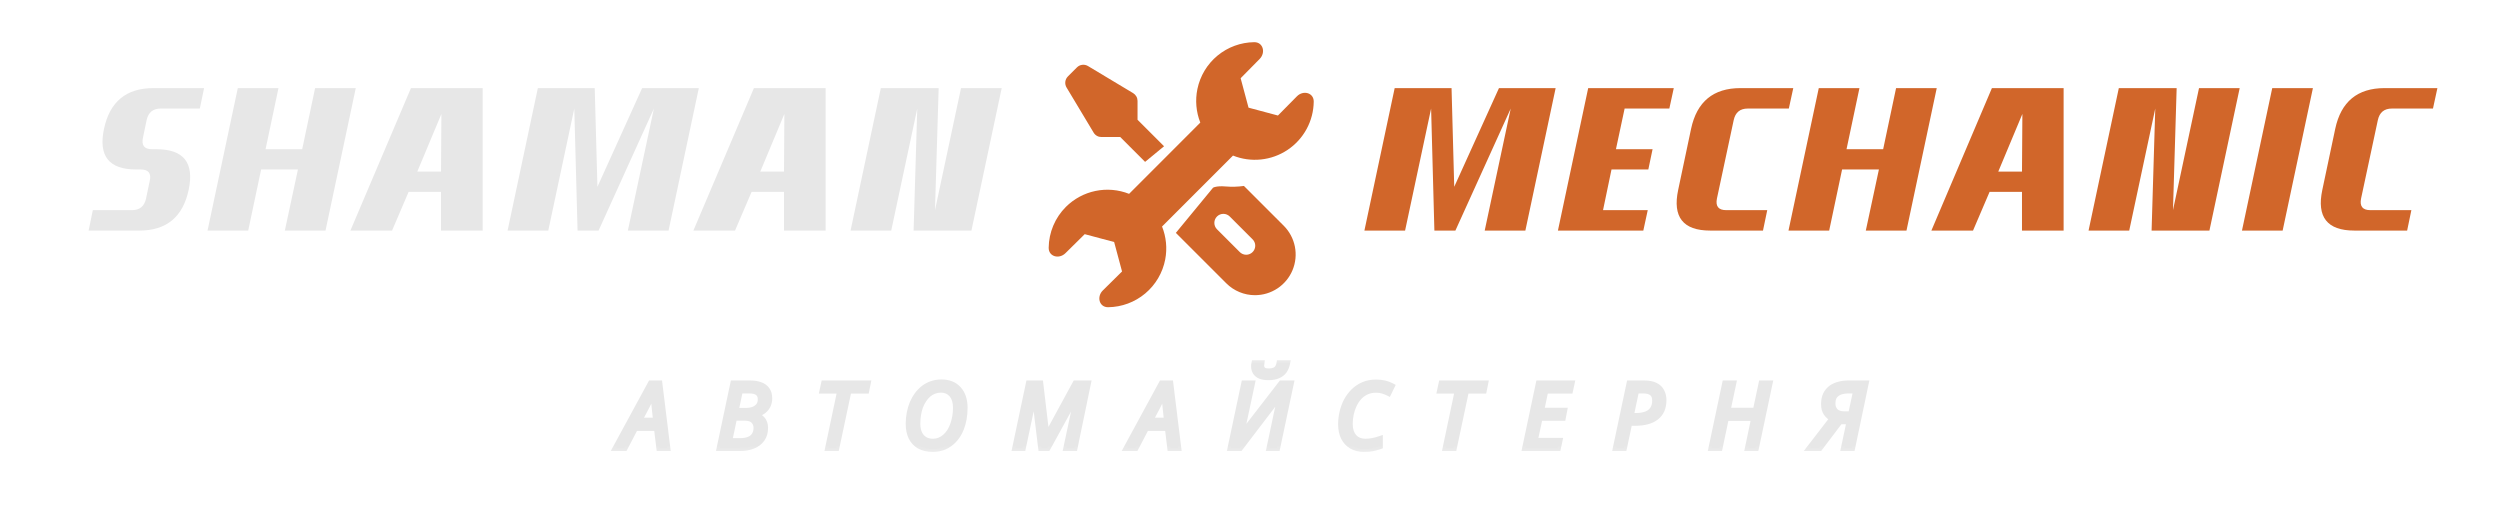 <svg width="244" height="50" viewBox="0 0 244 50" fill="none" xmlns="http://www.w3.org/2000/svg">
<g clip-path="url(#clip0_423_424)">
<g clip-path="url(#clip1_423_424)">
<path d="M60.103 43.723L63.525 37.426H64.353L65.129 43.723H64.353L64.115 41.766H61.99L60.967 43.723H60.103ZM62.37 41.061H64.036L63.895 39.737C63.87 39.49 63.846 39.243 63.825 38.996C63.808 38.758 63.797 38.52 63.789 38.282H63.763C63.548 38.79 63.31 39.287 63.048 39.772L62.37 41.06V41.061ZM70.241 43.723L71.572 37.426H73.204C73.592 37.426 73.924 37.48 74.2 37.585C74.483 37.685 74.697 37.841 74.845 38.053C74.997 38.265 75.074 38.537 75.074 38.873C75.074 39.161 75.016 39.414 74.897 39.631C74.779 39.843 74.616 40.019 74.404 40.16C74.175 40.302 73.92 40.398 73.654 40.442V40.487C73.942 40.563 74.183 40.707 74.378 40.919C74.571 41.131 74.668 41.412 74.668 41.766C74.668 42.195 74.562 42.556 74.35 42.85C74.145 43.138 73.86 43.356 73.496 43.502C73.136 43.65 72.722 43.723 72.251 43.723H70.241ZM72.278 43.054C72.613 43.054 72.896 43.004 73.124 42.904C73.361 42.804 73.536 42.657 73.654 42.462C73.778 42.268 73.84 42.036 73.84 41.766C73.84 41.483 73.749 41.245 73.566 41.052C73.384 40.857 73.075 40.761 72.639 40.761H71.653L71.168 43.054H72.278ZM72.826 40.108C73.089 40.108 73.328 40.067 73.54 39.984C73.757 39.902 73.93 39.779 74.059 39.614C74.189 39.443 74.254 39.229 74.254 38.97C74.254 38.694 74.166 38.482 73.99 38.335C73.813 38.182 73.519 38.106 73.107 38.106H72.217L71.793 40.108H72.826ZM80.829 43.724L82.011 38.123H80.282L80.432 37.427H84.683L84.543 38.123H82.814L81.624 43.723L80.829 43.724ZM91.029 43.812C90.529 43.812 90.102 43.714 89.75 43.521C89.406 43.324 89.13 43.029 88.956 42.674C88.78 42.304 88.692 41.869 88.692 41.369C88.692 41.004 88.724 40.654 88.789 40.319C88.853 39.978 88.947 39.658 89.071 39.358C89.2 39.058 89.356 38.785 89.538 38.537C89.721 38.291 89.929 38.077 90.165 37.894C90.657 37.523 91.258 37.325 91.875 37.33C92.593 37.33 93.148 37.549 93.543 37.991C93.942 38.432 94.142 39.037 94.142 39.808C94.142 40.172 94.112 40.526 94.054 40.866C93.998 41.192 93.909 41.511 93.789 41.819C93.675 42.106 93.527 42.378 93.348 42.63C93.176 42.867 92.972 43.078 92.74 43.256C92.505 43.435 92.243 43.575 91.963 43.671C91.662 43.768 91.346 43.815 91.029 43.812ZM91.055 43.114C91.291 43.114 91.508 43.074 91.708 42.992C91.908 42.91 92.091 42.795 92.255 42.647C92.429 42.496 92.58 42.321 92.705 42.128C92.834 41.921 92.943 41.695 93.031 41.448C93.119 41.195 93.186 40.93 93.234 40.654C93.281 40.369 93.305 40.08 93.305 39.79C93.305 39.231 93.172 38.8 92.907 38.494C92.643 38.182 92.281 38.026 91.822 38.026C91.587 38.026 91.367 38.067 91.161 38.149C90.954 38.227 90.764 38.341 90.597 38.485C90.424 38.637 90.272 38.812 90.147 39.005C90.011 39.205 89.897 39.429 89.803 39.675C89.712 39.933 89.644 40.199 89.6 40.469C89.553 40.751 89.53 41.045 89.53 41.351C89.53 41.721 89.591 42.039 89.715 42.304C89.838 42.562 90.011 42.762 90.235 42.904C90.465 43.044 90.737 43.114 91.055 43.114ZM99.087 43.723L100.419 37.426H101.53L102.138 42.568H102.174L104.97 37.427H106.178L104.873 43.724H104.079L104.873 39.984C104.932 39.725 104.984 39.484 105.032 39.261C105.084 39.037 105.132 38.834 105.173 38.652C105.22 38.47 105.261 38.317 105.296 38.194H105.279L102.245 43.723H101.618L100.948 38.203H100.912C100.901 38.321 100.881 38.479 100.852 38.679C100.822 38.873 100.786 39.081 100.745 39.305C100.71 39.523 100.672 39.734 100.631 39.94L99.828 43.723H99.087ZM109.969 43.723L113.391 37.426H114.22L114.996 43.723H114.22L113.982 41.766H111.856L110.833 43.723H109.969ZM112.235 41.061H113.903L113.761 39.737C113.735 39.49 113.712 39.243 113.691 38.996C113.673 38.726 113.661 38.487 113.655 38.282H113.629C113.415 38.79 113.176 39.287 112.915 39.772L112.235 41.06V41.061ZM123.793 36.809C123.464 36.809 123.197 36.765 122.991 36.677C122.805 36.6 122.648 36.467 122.541 36.297C122.445 36.128 122.396 35.936 122.4 35.742C122.4 35.689 122.403 35.636 122.409 35.583L122.436 35.451H123.114L123.097 35.583C123.091 35.621 123.088 35.659 123.088 35.697C123.088 35.862 123.144 35.997 123.255 36.104C123.373 36.204 123.567 36.254 123.838 36.254C124.114 36.254 124.34 36.201 124.517 36.095C124.699 35.983 124.819 35.768 124.878 35.451H125.619C125.573 35.71 125.474 35.956 125.328 36.174C125.178 36.381 124.974 36.543 124.737 36.642C124.49 36.753 124.176 36.809 123.793 36.809ZM120.107 43.724L121.439 37.427H122.188L121.448 40.893C121.412 41.069 121.368 41.269 121.315 41.492L121.165 42.128C121.124 42.328 121.089 42.48 121.06 42.586H121.077L125.064 37.427H125.981L124.649 43.724H123.908L124.649 40.222C124.696 40.022 124.743 39.813 124.79 39.596L124.923 38.97C124.969 38.77 125.011 38.605 125.045 38.475H125.028L121.024 43.723L120.107 43.724ZM133.135 43.812C132.67 43.812 132.271 43.714 131.935 43.521C131.601 43.327 131.33 43.039 131.159 42.692C130.983 42.328 130.894 41.898 130.894 41.404C130.894 41.028 130.939 40.645 131.027 40.257C131.113 39.875 131.246 39.505 131.424 39.155C131.606 38.808 131.832 38.499 132.103 38.228C132.379 37.952 132.705 37.731 133.064 37.577C133.455 37.413 133.875 37.332 134.299 37.339C134.599 37.339 134.875 37.368 135.128 37.427C135.38 37.485 135.616 37.573 135.833 37.69L135.516 38.344C135.344 38.256 135.164 38.185 134.978 38.132C134.758 38.063 134.529 38.031 134.299 38.035C133.946 38.035 133.631 38.099 133.355 38.229C133.081 38.356 132.836 38.536 132.632 38.758C132.428 38.988 132.258 39.246 132.129 39.525C131.991 39.814 131.891 40.12 131.829 40.434C131.765 40.752 131.732 41.069 131.732 41.386C131.732 41.922 131.867 42.345 132.138 42.657C132.414 42.962 132.793 43.115 133.276 43.115C133.517 43.115 133.752 43.092 133.981 43.044C134.216 42.997 134.445 42.935 134.669 42.859V43.547C134.44 43.629 134.207 43.694 133.973 43.742C133.743 43.788 133.464 43.812 133.135 43.812ZM141.098 43.723L142.279 38.123H140.551L140.701 37.427H144.952L144.811 38.123H143.082L141.891 43.723H141.098ZM148.859 43.723L150.191 37.426H153.383L153.233 38.123H150.825L150.411 40.09H152.66L152.527 40.778H150.27L149.785 43.026H152.201L152.051 43.723H148.859ZM157.711 43.723L159.043 37.426H160.462C160.915 37.426 161.279 37.497 161.556 37.638C161.833 37.774 162.032 37.965 162.155 38.211C162.285 38.453 162.35 38.738 162.35 39.067C162.35 39.42 162.291 39.734 162.173 40.01C162.056 40.279 161.875 40.516 161.644 40.698C161.386 40.898 161.088 41.042 160.771 41.122C160.382 41.221 159.982 41.269 159.581 41.263H159.016L158.496 43.723H157.711ZM159.703 40.601C160.08 40.601 160.407 40.548 160.683 40.443C160.942 40.35 161.164 40.177 161.317 39.949C161.471 39.725 161.547 39.44 161.547 39.093C161.547 38.746 161.447 38.496 161.247 38.344C161.053 38.185 160.757 38.106 160.357 38.106H159.686L159.157 40.601H159.703ZM167.045 43.723L168.376 37.426H169.161L168.597 40.09H171.366L171.931 37.427H172.707L171.375 43.724H170.599L171.217 40.786H168.447L167.83 43.723H167.045ZM178.86 40.848C178.627 40.721 178.425 40.543 178.27 40.328C178.111 40.11 178.032 39.814 178.032 39.438C178.032 39.072 178.093 38.764 178.216 38.511C178.346 38.253 178.52 38.044 178.737 37.885C178.96 37.727 179.213 37.612 179.495 37.541C179.792 37.464 180.097 37.425 180.403 37.427H182.088L180.765 43.724H179.972L180.527 41.112H179.575L177.599 43.723H176.647L178.86 40.848ZM180.042 40.443H180.669L181.171 38.106H180.403C180.186 38.106 179.981 38.129 179.786 38.176C179.609 38.212 179.441 38.284 179.293 38.387C179.148 38.484 179.033 38.618 178.958 38.775C178.875 38.964 178.836 39.169 178.843 39.375C178.843 39.693 178.939 39.952 179.134 40.152C179.327 40.346 179.631 40.443 180.042 40.443Z" fill="#E7E7E7"/>
<mask id="mask0_423_424" style="mask-type:luminance" maskUnits="userSpaceOnUse" x="58" y="34" width="126" height="11">
<path d="M58.788 34.636H183.284V44.632H58.788V34.636Z" fill="white"/>
<path d="M60.103 43.724L63.525 37.426H64.353L65.129 43.724H64.353L64.115 41.766H61.99L60.967 43.724H60.103ZM62.37 41.061H64.036L63.895 39.737C63.87 39.49 63.846 39.243 63.825 38.996C63.808 38.758 63.797 38.52 63.789 38.282H63.763C63.548 38.79 63.31 39.287 63.048 39.772L62.37 41.06V41.061ZM70.241 43.724L71.572 37.426H73.204C73.592 37.426 73.924 37.48 74.2 37.585C74.483 37.685 74.697 37.841 74.845 38.053C74.997 38.265 75.074 38.538 75.074 38.873C75.074 39.161 75.016 39.414 74.897 39.632C74.779 39.843 74.616 40.02 74.404 40.16C74.175 40.302 73.92 40.398 73.654 40.442V40.488C73.942 40.563 74.183 40.708 74.378 40.919C74.571 41.131 74.668 41.413 74.668 41.766C74.668 42.195 74.562 42.557 74.35 42.85C74.145 43.138 73.86 43.356 73.496 43.503C73.136 43.65 72.722 43.724 72.251 43.724H70.241ZM72.278 43.054C72.613 43.054 72.896 43.004 73.124 42.904C73.361 42.804 73.536 42.657 73.654 42.462C73.778 42.269 73.84 42.036 73.84 41.766C73.84 41.483 73.749 41.245 73.566 41.052C73.384 40.857 73.075 40.761 72.639 40.761H71.653L71.168 43.054H72.278ZM72.826 40.108C73.089 40.108 73.328 40.067 73.54 39.984C73.757 39.902 73.93 39.779 74.059 39.614C74.189 39.444 74.254 39.229 74.254 38.97C74.254 38.694 74.166 38.482 73.99 38.335C73.813 38.182 73.519 38.106 73.107 38.106H72.217L71.793 40.108H72.826ZM80.829 43.724L82.011 38.123H80.282L80.432 37.427H84.683L84.543 38.123H82.814L81.624 43.724L80.829 43.724ZM91.029 43.812C90.529 43.812 90.102 43.715 89.75 43.521C89.406 43.325 89.13 43.029 88.956 42.674C88.78 42.304 88.692 41.869 88.692 41.369C88.692 41.005 88.724 40.655 88.789 40.319C88.853 39.979 88.947 39.658 89.071 39.358C89.2 39.058 89.356 38.785 89.538 38.538C89.721 38.291 89.929 38.077 90.165 37.894C90.657 37.523 91.258 37.325 91.875 37.33C92.593 37.33 93.148 37.55 93.543 37.991C93.942 38.432 94.142 39.037 94.142 39.808C94.142 40.172 94.112 40.526 94.054 40.867C93.998 41.192 93.909 41.511 93.789 41.819C93.675 42.106 93.527 42.379 93.348 42.63C93.176 42.867 92.972 43.078 92.74 43.257C92.505 43.436 92.243 43.576 91.963 43.671C91.662 43.768 91.346 43.816 91.029 43.812ZM91.055 43.115C91.291 43.115 91.508 43.074 91.708 42.992C91.908 42.91 92.091 42.795 92.255 42.648C92.429 42.496 92.58 42.321 92.705 42.128C92.834 41.922 92.943 41.695 93.031 41.448C93.119 41.196 93.186 40.93 93.234 40.655C93.281 40.369 93.305 40.08 93.305 39.791C93.305 39.232 93.172 38.8 92.907 38.494C92.643 38.182 92.281 38.027 91.822 38.027C91.587 38.027 91.367 38.068 91.161 38.149C90.954 38.227 90.764 38.341 90.597 38.486C90.424 38.637 90.272 38.812 90.147 39.005C90.011 39.205 89.897 39.429 89.803 39.675C89.712 39.933 89.644 40.199 89.6 40.469C89.553 40.751 89.53 41.045 89.53 41.351C89.53 41.722 89.591 42.04 89.715 42.304C89.838 42.562 90.011 42.762 90.235 42.904C90.465 43.045 90.737 43.115 91.055 43.115ZM99.087 43.724L100.419 37.426H101.53L102.138 42.569H102.174L104.97 37.427H106.178L104.873 43.724H104.079L104.873 39.984C104.932 39.725 104.984 39.484 105.032 39.261C105.084 39.037 105.132 38.835 105.173 38.652C105.22 38.47 105.261 38.318 105.296 38.194H105.279L102.245 43.724H101.618L100.948 38.203H100.912C100.901 38.321 100.881 38.479 100.852 38.679C100.822 38.873 100.786 39.082 100.745 39.305C100.71 39.523 100.672 39.734 100.631 39.941L99.828 43.724H99.087ZM109.969 43.724L113.391 37.426H114.22L114.996 43.724H114.22L113.982 41.766H111.856L110.833 43.724H109.969ZM112.235 41.061H113.903L113.761 39.737C113.735 39.49 113.712 39.243 113.691 38.996C113.673 38.727 113.661 38.487 113.655 38.282H113.629C113.415 38.79 113.176 39.287 112.915 39.772L112.235 41.06V41.061ZM123.793 36.809C123.464 36.809 123.197 36.765 122.991 36.677C122.805 36.6 122.648 36.467 122.541 36.297C122.445 36.129 122.396 35.937 122.4 35.742C122.4 35.69 122.403 35.636 122.409 35.583L122.436 35.451H123.114L123.097 35.583C123.091 35.621 123.088 35.659 123.088 35.698C123.088 35.862 123.144 35.998 123.255 36.104C123.373 36.204 123.567 36.254 123.838 36.254C124.114 36.254 124.34 36.201 124.517 36.095C124.699 35.983 124.819 35.769 124.878 35.451H125.619C125.573 35.71 125.474 35.956 125.328 36.174C125.178 36.381 124.974 36.543 124.737 36.642C124.49 36.754 124.176 36.809 123.793 36.809ZM120.107 43.724L121.439 37.427H122.188L121.448 40.893C121.412 41.069 121.368 41.269 121.315 41.493L121.165 42.128C121.124 42.328 121.089 42.48 121.06 42.586H121.077L125.064 37.427H125.981L124.649 43.724H123.908L124.649 40.222C124.696 40.022 124.743 39.813 124.79 39.596L124.923 38.97C124.969 38.77 125.011 38.606 125.045 38.476H125.028L121.024 43.724L120.107 43.724ZM133.135 43.812C132.67 43.812 132.271 43.715 131.935 43.521C131.601 43.327 131.33 43.039 131.159 42.692C130.983 42.328 130.894 41.898 130.894 41.404C130.894 41.028 130.939 40.646 131.027 40.258C131.113 39.875 131.246 39.505 131.424 39.155C131.606 38.808 131.832 38.499 132.103 38.228C132.379 37.953 132.705 37.731 133.064 37.577C133.455 37.413 133.875 37.332 134.299 37.339C134.599 37.339 134.875 37.368 135.128 37.427C135.38 37.485 135.616 37.573 135.833 37.691L135.516 38.344C135.344 38.256 135.164 38.185 134.978 38.132C134.758 38.064 134.529 38.031 134.299 38.035C133.946 38.035 133.631 38.099 133.355 38.229C133.081 38.357 132.836 38.536 132.632 38.758C132.428 38.988 132.258 39.246 132.129 39.525C131.991 39.814 131.891 40.12 131.829 40.434C131.765 40.752 131.732 41.069 131.732 41.386C131.732 41.922 131.867 42.345 132.138 42.657C132.414 42.962 132.793 43.116 133.276 43.116C133.517 43.116 133.752 43.092 133.981 43.045C134.216 42.998 134.445 42.936 134.669 42.859V43.547C134.44 43.629 134.207 43.694 133.973 43.742C133.743 43.788 133.464 43.812 133.135 43.812ZM141.098 43.724L142.279 38.123H140.551L140.701 37.427H144.952L144.811 38.123H143.082L141.891 43.724H141.098ZM148.859 43.724L150.191 37.426H153.383L153.233 38.123H150.825L150.411 40.09H152.66L152.527 40.778H150.27L149.785 43.027H152.201L152.051 43.724H148.859ZM157.711 43.724L159.043 37.426H160.462C160.915 37.426 161.279 37.497 161.556 37.638C161.833 37.774 162.032 37.965 162.155 38.211C162.285 38.453 162.35 38.738 162.35 39.067C162.35 39.42 162.291 39.734 162.173 40.011C162.056 40.28 161.875 40.516 161.644 40.698C161.386 40.898 161.088 41.042 160.771 41.122C160.382 41.222 159.982 41.269 159.581 41.263H159.016L158.496 43.724H157.711ZM159.703 40.601C160.08 40.601 160.407 40.548 160.683 40.443C160.942 40.351 161.164 40.177 161.317 39.949C161.471 39.725 161.547 39.44 161.547 39.094C161.547 38.746 161.447 38.497 161.247 38.344C161.053 38.185 160.757 38.106 160.357 38.106H159.686L159.157 40.601H159.703ZM167.045 43.724L168.376 37.426H169.161L168.597 40.09H171.366L171.931 37.427H172.707L171.375 43.724H170.599L171.217 40.787H168.447L167.83 43.724H167.045ZM178.86 40.848C178.627 40.721 178.425 40.544 178.27 40.329C178.111 40.111 178.032 39.814 178.032 39.438C178.032 39.073 178.093 38.765 178.216 38.511C178.346 38.253 178.52 38.044 178.737 37.885C178.96 37.727 179.213 37.612 179.495 37.541C179.792 37.464 180.097 37.426 180.403 37.427H182.088L180.765 43.724H179.972L180.527 41.113H179.575L177.599 43.724H176.647L178.86 40.848ZM180.042 40.443H180.669L181.171 38.106H180.403C180.186 38.106 179.981 38.129 179.786 38.177C179.609 38.213 179.441 38.285 179.293 38.388C179.148 38.485 179.033 38.619 178.958 38.776C178.875 38.964 178.836 39.169 178.843 39.375C178.843 39.693 178.939 39.952 179.134 40.152C179.327 40.346 179.631 40.443 180.042 40.443Z" fill="black"/>
</mask>
<g mask="url(#mask0_423_424)">
<path d="M60.103 43.724L59.844 43.584L59.608 44.018H60.102L60.103 43.724ZM63.525 37.426V37.133H63.35L63.267 37.287L63.525 37.426ZM64.353 37.426L64.645 37.391L64.613 37.133H64.353V37.426ZM65.129 43.724V44.018H65.462L65.422 43.688L65.129 43.724ZM64.353 43.724L64.063 43.76L64.094 44.018H64.353V43.724ZM64.115 41.766L64.407 41.73L64.376 41.472H64.115V41.766ZM61.99 41.766V41.472H61.812L61.73 41.63L61.99 41.766ZM60.967 43.724V44.018H61.146L61.227 43.86L60.967 43.724ZM62.37 41.061L62.109 40.923L61.882 41.355H62.37V41.06V41.061ZM64.036 41.061V41.355H64.363L64.329 41.029L64.036 41.06V41.061ZM63.825 38.996L63.531 39.015V39.022L63.825 38.996ZM63.789 38.282L64.084 38.273L64.074 37.989H63.789V38.282ZM63.763 38.282V37.988H63.567L63.492 38.169L63.763 38.282ZM63.437 39.005L63.7 39.135L63.702 39.132L63.437 39.005ZM63.048 39.772L63.308 39.91L63.048 39.773V39.772ZM60.361 43.864L63.783 37.567L63.267 37.286L59.844 43.584L60.361 43.864ZM63.525 37.721H64.353V37.133H63.525V37.721ZM64.062 37.462L64.838 43.76L65.421 43.687L64.645 37.391L64.062 37.463V37.462ZM65.129 43.43H64.353V44.018H65.129V43.43ZM64.646 43.688L64.407 41.73L63.824 41.802L64.062 43.759L64.646 43.688ZM64.115 41.472H61.99V42.06H64.116L64.115 41.472ZM61.73 41.63L60.707 43.587L61.227 43.86L62.251 41.902L61.73 41.63ZM60.967 43.429H60.103L60.102 44.018H60.967V43.429ZM62.37 41.355H64.036V40.767H62.37V41.355ZM64.329 41.029L64.187 39.706L63.603 39.768L63.744 41.092L64.329 41.028V41.029ZM64.187 39.706C64.162 39.461 64.138 39.216 64.117 38.971L63.531 39.022C63.555 39.294 63.579 39.542 63.603 39.768L64.187 39.706ZM64.118 38.977C64.1 38.709 64.089 38.474 64.084 38.273L63.496 38.29C63.501 38.501 63.513 38.743 63.531 39.015L64.118 38.977ZM63.789 37.989L63.763 37.988V38.577H63.79V37.988L63.789 37.989ZM63.492 38.169C63.4 38.387 63.293 38.623 63.171 38.878L63.702 39.132C63.827 38.868 63.938 38.624 64.034 38.397L63.493 38.167L63.492 38.169ZM63.172 38.876C63.05 39.126 62.922 39.38 62.788 39.636L63.309 39.909C63.446 39.648 63.576 39.39 63.7 39.135L63.172 38.876ZM62.789 39.635L62.109 40.923L62.63 41.197L63.308 39.91L62.789 39.635ZM70.24 43.724L69.953 43.663L69.879 44.017H70.241V43.724L70.24 43.724ZM71.572 37.427V37.133H71.334L71.285 37.366L71.572 37.427ZM74.2 37.585L74.096 37.86L74.103 37.862L74.2 37.585ZM74.845 38.053L74.603 38.22L74.607 38.225L74.845 38.053ZM74.897 39.632L75.154 39.774L75.156 39.772L74.897 39.632ZM74.404 40.16L74.562 40.408L74.567 40.405L74.403 40.16H74.404ZM73.654 40.442L73.601 40.154L73.36 40.198V40.443L73.654 40.442ZM73.654 40.488H73.36V40.713L73.578 40.771L73.654 40.488ZM73.496 43.503L73.385 43.23L73.383 43.231L73.495 43.504L73.496 43.503ZM73.124 42.903L73.01 42.633L73.007 42.634L73.125 42.904L73.124 42.903ZM73.654 42.462L73.406 42.305L73.403 42.31L73.654 42.462ZM71.652 40.761V40.467H71.413L71.364 40.699L71.652 40.761ZM71.167 43.054L70.879 42.993L70.805 43.347H71.167V43.054ZM73.539 39.984L73.435 39.709L73.433 39.711L73.539 39.984ZM74.059 39.614L74.291 39.796L74.294 39.791L74.059 39.614ZM73.99 38.335L73.797 38.557L73.8 38.561L73.99 38.335ZM72.217 38.106V37.811H71.978L71.929 38.045L72.217 38.106ZM71.793 40.108L71.505 40.047L71.431 40.401H71.793V40.108ZM70.528 43.784L71.86 37.487L71.285 37.366L69.953 43.663L70.528 43.784ZM71.573 37.721H73.204V37.133H71.572L71.571 37.721H71.573ZM73.204 37.721C73.567 37.721 73.861 37.77 74.095 37.859L74.306 37.311C73.988 37.189 73.618 37.133 73.204 37.133V37.721ZM74.103 37.862C74.337 37.945 74.497 38.068 74.603 38.22L75.086 37.885C74.892 37.614 74.616 37.411 74.299 37.308L74.103 37.862ZM74.607 38.225C74.714 38.373 74.779 38.582 74.779 38.873H75.368C75.368 38.494 75.281 38.155 75.083 37.88L74.607 38.225ZM74.779 38.873C74.779 39.121 74.73 39.324 74.639 39.492L75.156 39.772C75.301 39.494 75.374 39.185 75.368 38.873H74.779ZM74.64 39.489C74.543 39.661 74.406 39.808 74.24 39.916L74.567 40.405C74.816 40.239 75.013 40.029 75.154 39.774L74.64 39.489ZM74.246 39.913C74.049 40.035 73.829 40.117 73.601 40.154L73.707 40.732C74.027 40.673 74.314 40.568 74.562 40.408L74.246 39.913ZM73.36 40.443V40.488L73.948 40.487V40.443H73.36ZM73.578 40.771C73.814 40.834 74.006 40.949 74.16 41.118L74.594 40.72C74.362 40.467 74.062 40.287 73.73 40.202L73.578 40.771ZM74.16 41.118C74.294 41.264 74.374 41.469 74.374 41.766H74.962C74.962 41.357 74.848 40.997 74.594 40.72L74.16 41.118ZM74.374 41.766C74.374 42.145 74.281 42.443 74.112 42.678L74.589 43.022C74.844 42.669 74.962 42.245 74.962 41.766H74.374ZM74.111 42.679C73.928 42.93 73.676 43.121 73.385 43.23L73.605 43.775C74 43.625 74.342 43.362 74.59 43.021L74.111 42.679ZM73.383 43.231C73.066 43.361 72.692 43.43 72.252 43.43V44.018C72.752 44.018 73.205 43.94 73.605 43.775L73.383 43.231ZM72.252 43.43H70.241V44.017L72.252 44.018V43.43ZM72.278 43.348C72.641 43.348 72.965 43.294 73.242 43.173L73.007 42.634C72.826 42.713 72.586 42.759 72.278 42.759V43.348ZM73.24 43.174C73.524 43.053 73.751 42.868 73.905 42.615L73.403 42.31C73.31 42.458 73.172 42.571 73.01 42.633L73.24 43.174ZM73.902 42.62C74.06 42.364 74.14 42.067 74.133 41.766H73.545C73.545 41.991 73.494 42.166 73.406 42.305L73.902 42.62ZM74.133 41.766C74.133 41.414 74.017 41.103 73.781 40.85L73.352 41.253C73.479 41.389 73.545 41.553 73.545 41.766H74.133ZM73.781 40.85C73.515 40.569 73.106 40.467 72.64 40.467V41.055C73.044 41.055 73.252 41.145 73.352 41.253L73.781 40.85ZM72.64 40.467H71.652V41.055H72.64V40.467ZM71.364 40.699L70.879 42.993L71.454 43.114L71.939 40.821L71.364 40.699ZM71.167 43.347L72.278 43.348V42.759H71.167V43.347ZM72.826 40.401C73.12 40.401 73.395 40.356 73.646 40.259L73.433 39.711C73.26 39.778 73.059 39.814 72.826 39.814V40.401ZM73.643 40.26C73.905 40.16 74.125 40.007 74.291 39.796L73.828 39.432C73.725 39.56 73.589 39.656 73.435 39.71L73.643 40.26ZM74.294 39.791C74.469 39.56 74.548 39.279 74.548 38.97H73.96C73.96 39.179 73.909 39.327 73.826 39.436L74.294 39.791ZM74.548 38.97C74.548 38.626 74.435 38.323 74.178 38.109L73.8 38.561C73.897 38.641 73.96 38.761 73.96 38.97H74.548ZM74.181 38.113C73.924 37.889 73.541 37.811 73.107 37.811V38.399C73.497 38.399 73.701 38.475 73.797 38.557L74.181 38.112V38.113ZM73.107 37.811H72.217V38.399H73.107V37.811ZM71.929 38.045L71.505 40.047L72.08 40.169L72.504 38.167L71.929 38.045ZM71.793 40.401H72.826V39.814L71.793 39.813V40.401ZM80.829 43.724L80.542 43.663L80.467 44.017H80.831L80.829 43.724ZM82.011 38.123L82.299 38.184L82.374 37.83H82.013V38.123H82.011ZM80.282 38.123L79.995 38.061L79.919 38.417H80.282V38.123ZM80.432 37.427V37.133H80.195L80.145 37.364L80.432 37.427ZM84.683 37.427L84.972 37.485L85.043 37.133H84.683V37.427ZM84.543 38.123V38.417H84.783L84.831 38.181L84.543 38.123ZM82.814 38.123V37.83H82.576L82.526 38.062L82.814 38.123ZM81.624 43.724V44.018H81.861L81.911 43.784L81.624 43.724ZM81.118 43.784L82.299 38.184L81.724 38.063L80.542 43.663L81.118 43.784ZM82.013 37.83H80.282V38.417H82.013V37.83ZM80.571 38.185L80.721 37.489L80.145 37.364L79.995 38.061L80.571 38.185ZM80.432 37.721H84.683V37.133H80.432V37.721ZM84.395 37.368L84.254 38.065L84.831 38.181L84.972 37.485L84.395 37.368ZM84.543 37.83H82.814V38.417H84.543V37.83ZM82.526 38.062L81.336 43.663L81.911 43.784L83.101 38.185L82.526 38.062ZM81.624 43.43H80.829V44.018H81.624V43.43ZM89.75 43.521L89.603 43.775L89.608 43.778L89.75 43.521ZM88.956 42.674L88.691 42.801L88.694 42.806L88.956 42.674ZM89.071 39.358L88.801 39.242L88.799 39.246L89.071 39.358ZM90.165 37.894L89.987 37.66L89.984 37.661L90.165 37.894ZM90.949 37.48L91.043 37.759L91.046 37.757L90.949 37.48ZM93.543 37.991L93.323 38.187L93.325 38.188L93.543 37.991ZM93.789 41.819L94.062 41.928L94.063 41.926L93.789 41.819ZM93.348 42.63L93.585 42.803L93.587 42.801L93.348 42.63ZM91.963 43.671L92.057 43.95L92.061 43.949L91.963 43.671ZM91.708 42.992L91.82 43.264L91.708 42.991V42.992ZM92.255 42.648L92.062 42.425L92.059 42.429L92.255 42.648ZM92.705 42.128L92.951 42.287L92.954 42.284L92.705 42.128ZM93.031 41.448L93.307 41.547L93.308 41.545L93.031 41.448ZM92.907 38.494L92.683 38.685L92.685 38.687L92.907 38.494ZM91.161 38.149L91.263 38.426L91.27 38.423L91.161 38.149ZM90.597 38.486L90.788 38.708L90.597 38.485V38.486ZM90.147 39.005L90.39 39.17L90.392 39.166L90.147 39.005ZM89.803 39.675L89.528 39.571L89.526 39.577L89.803 39.675ZM89.715 42.304L89.448 42.428L89.45 42.43L89.715 42.303V42.304ZM90.235 42.904L90.079 43.152L90.081 43.154L90.235 42.904ZM91.029 43.518C90.567 43.518 90.192 43.428 89.891 43.264L89.608 43.778C90.014 44.002 90.491 44.105 91.029 44.105V43.518ZM89.897 43.267C89.603 43.099 89.367 42.847 89.219 42.543L88.694 42.806C88.893 43.213 89.21 43.55 89.603 43.775L89.897 43.267ZM89.222 42.549C89.067 42.224 88.985 41.834 88.985 41.369H88.397C88.397 41.903 88.492 42.384 88.691 42.801L89.222 42.549ZM88.985 41.369C88.985 41.022 89.016 40.691 89.077 40.375L88.5 40.264C88.431 40.628 88.396 40.998 88.397 41.369H88.985ZM89.077 40.375C89.139 40.052 89.227 39.751 89.343 39.47L88.799 39.246C88.665 39.575 88.565 39.916 88.5 40.264L89.077 40.375ZM89.341 39.474C89.456 39.205 89.601 38.949 89.774 38.713L89.302 38.363C89.102 38.636 88.934 38.931 88.801 39.242L89.341 39.474ZM89.774 38.713C89.94 38.487 90.131 38.292 90.345 38.127L89.984 37.661C89.727 37.861 89.5 38.095 89.302 38.363L89.774 38.713ZM90.342 38.129C90.554 37.968 90.79 37.843 91.043 37.759L90.856 37.201C90.543 37.305 90.25 37.46 89.987 37.66L90.342 38.129ZM91.046 37.757C91.301 37.668 91.576 37.623 91.875 37.623V37.035C91.516 37.035 91.174 37.09 90.853 37.202L91.046 37.757ZM91.875 37.623C92.528 37.623 92.996 37.821 93.323 38.187L93.762 37.796C93.3 37.278 92.657 37.035 91.875 37.035V37.623ZM93.325 38.188C93.663 38.561 93.848 39.088 93.848 39.808H94.436C94.436 38.986 94.222 38.303 93.76 37.793L93.325 38.188ZM93.848 39.808C93.848 40.157 93.82 40.493 93.764 40.816L94.343 40.917C94.405 40.559 94.436 40.189 94.436 39.808H93.848ZM93.764 40.816C93.712 41.123 93.628 41.422 93.515 41.712L94.063 41.926C94.188 41.607 94.281 41.27 94.343 40.917L93.764 40.816ZM93.516 41.71C93.407 41.982 93.271 42.232 93.109 42.459L93.587 42.801C93.778 42.534 93.936 42.243 94.062 41.928L93.516 41.71ZM93.111 42.457C92.955 42.671 92.77 42.861 92.56 43.023L92.919 43.489C93.171 43.295 93.394 43.066 93.585 42.803L93.111 42.457ZM92.56 43.023C92.351 43.183 92.117 43.308 91.867 43.393L92.061 43.949C92.377 43.839 92.663 43.685 92.919 43.489L92.56 43.023ZM91.871 43.392C91.599 43.479 91.315 43.522 91.029 43.518V44.105C91.378 44.109 91.725 44.057 92.057 43.95L91.871 43.392ZM91.055 43.409C91.325 43.409 91.582 43.362 91.82 43.264L91.596 42.719C91.424 42.789 91.241 42.823 91.055 42.821V43.409ZM91.82 43.264C92.051 43.168 92.261 43.036 92.45 42.867L92.059 42.429C91.922 42.551 91.766 42.65 91.596 42.719L91.82 43.264ZM92.447 42.87C92.642 42.701 92.812 42.504 92.951 42.287L92.458 41.968C92.349 42.139 92.215 42.292 92.062 42.425L92.447 42.87ZM92.954 42.284C93.098 42.052 93.216 41.805 93.307 41.547L92.754 41.349C92.672 41.578 92.573 41.785 92.456 41.971L92.954 42.284ZM93.308 41.545C93.403 41.271 93.475 40.99 93.523 40.704L92.944 40.606C92.899 40.867 92.836 41.115 92.753 41.351L93.308 41.545ZM93.523 40.704C93.573 40.405 93.598 40.1 93.598 39.791H93.01C93.01 40.069 92.988 40.34 92.944 40.607L93.523 40.704ZM93.598 39.791C93.598 39.188 93.455 38.678 93.13 38.301L92.685 38.687C92.888 38.921 93.01 39.275 93.01 39.791H93.598ZM93.132 38.304C92.804 37.918 92.356 37.732 91.822 37.732V38.32C92.207 38.32 92.482 38.448 92.683 38.685L93.132 38.304ZM91.822 37.732C91.552 37.732 91.294 37.78 91.052 37.878L91.27 38.423C91.446 38.354 91.633 38.319 91.822 38.32V37.732ZM91.059 37.874C90.82 37.963 90.598 38.095 90.405 38.262L90.788 38.708C90.928 38.587 91.09 38.49 91.263 38.426L91.059 37.874ZM90.405 38.262C90.21 38.431 90.041 38.627 89.901 38.844L90.392 39.166C90.515 38.981 90.647 38.829 90.788 38.708L90.405 38.262ZM89.903 38.841C89.754 39.061 89.63 39.304 89.528 39.571L90.078 39.78C90.165 39.553 90.269 39.349 90.39 39.17L89.903 38.841ZM89.526 39.577C89.429 39.852 89.357 40.134 89.31 40.421L89.891 40.518C89.931 40.265 89.994 40.016 90.079 39.774L89.526 39.577ZM89.31 40.421C89.259 40.728 89.234 41.039 89.235 41.351H89.823C89.823 41.06 89.846 40.783 89.891 40.518L89.31 40.421ZM89.235 41.351C89.235 41.753 89.302 42.116 89.448 42.428L89.981 42.18C89.88 41.962 89.823 41.689 89.823 41.351H89.235ZM89.45 42.43C89.595 42.735 89.804 42.978 90.079 43.152L90.392 42.655C90.212 42.539 90.069 42.373 89.98 42.177L89.45 42.43ZM90.081 43.154C90.365 43.328 90.693 43.409 91.055 43.409V42.821C90.783 42.821 90.565 42.761 90.389 42.653L90.081 43.154ZM99.087 43.724L98.8 43.663L98.724 44.017H99.087V43.724ZM100.419 37.426V37.133H100.181L100.131 37.366L100.419 37.426ZM101.53 37.426L101.822 37.392L101.791 37.133H101.53V37.426ZM102.138 42.569L101.847 42.603L101.877 42.862H102.138V42.569ZM102.174 42.569V42.862H102.349L102.433 42.709L102.174 42.569ZM104.97 37.427V37.133H104.795L104.712 37.287L104.97 37.427ZM106.178 37.427L106.466 37.486L106.539 37.133H106.178V37.427ZM104.873 43.724V44.018H105.112L105.161 43.783L104.873 43.724ZM104.079 43.724L103.791 43.663L103.716 44.017H104.079V43.724ZM104.873 39.984L104.586 39.919L104.585 39.923L104.873 39.984ZM105.032 39.261L104.745 39.194L104.744 39.201L105.032 39.261ZM105.173 38.652L104.888 38.579L104.886 38.588L105.173 38.652ZM105.296 38.194L105.579 38.275L105.686 37.9H105.296V38.194ZM105.279 38.194V37.9H105.104L105.021 38.052L105.279 38.194ZM102.245 43.724V44.018H102.418L102.503 43.865L102.245 43.724ZM101.618 43.724L101.327 43.76L101.358 44.018H101.618V43.724ZM100.948 38.203L101.24 38.167L101.209 37.909H100.948V38.203ZM100.912 38.203V37.909H100.647L100.621 38.173L100.912 38.203ZM100.852 38.679L101.141 38.723L101.142 38.722L100.852 38.679ZM100.745 39.305L100.456 39.252L100.455 39.258L100.745 39.305ZM100.631 39.941L100.918 40.001L100.919 39.998L100.631 39.941ZM99.828 43.724V44.018H100.066L100.115 43.784L99.828 43.724ZM99.375 43.784L100.706 37.487L100.131 37.366L98.8 43.663L99.375 43.784ZM100.419 37.721H101.53V37.133H100.419V37.721ZM101.239 37.462L101.847 42.603L102.431 42.534L101.822 37.392L101.239 37.462ZM102.138 42.862H102.174V42.274H102.138V42.862ZM102.433 42.709L105.228 37.567L104.712 37.286L101.916 42.428L102.433 42.709ZM104.97 37.721H106.178V37.133H104.97V37.721ZM105.89 37.366L104.585 43.664L105.161 43.783L106.466 37.486L105.89 37.366ZM104.873 43.43H104.079V44.017L104.873 44.018V43.43ZM104.366 43.784L105.161 40.045L104.585 39.923L103.791 43.663L104.366 43.784ZM105.16 40.05C105.219 39.79 105.272 39.547 105.319 39.322L104.744 39.201C104.697 39.422 104.645 39.661 104.586 39.919L105.16 40.05ZM105.318 39.329L105.46 38.717L104.886 38.588C104.845 38.77 104.798 38.971 104.745 39.194L105.318 39.329ZM105.457 38.726C105.504 38.545 105.544 38.395 105.579 38.275L105.014 38.113C104.977 38.24 104.935 38.395 104.888 38.579L105.457 38.726ZM105.296 37.9H105.279V38.487H105.296V37.9ZM105.021 38.052L101.987 43.583L102.503 43.865L105.536 38.336L105.021 38.052ZM102.245 43.43H101.618V44.018H102.245V43.43ZM101.91 43.688L101.24 38.167L100.656 38.239L101.327 43.76L101.91 43.688ZM100.948 37.909H100.912V38.497H100.948V37.909ZM100.621 38.173C100.604 38.328 100.583 38.483 100.56 38.636L101.142 38.722C101.171 38.52 101.193 38.357 101.205 38.231L100.621 38.173ZM100.561 38.635C100.532 38.825 100.497 39.03 100.456 39.252L101.034 39.358C101.076 39.133 101.111 38.921 101.141 38.723L100.561 38.635ZM100.455 39.258C100.42 39.472 100.383 39.681 100.343 39.882L100.919 39.998C100.961 39.789 101 39.573 101.035 39.353L100.455 39.258ZM100.343 39.88L99.54 43.663L100.115 43.784L100.918 40.001L100.343 39.88ZM99.828 43.43H99.087V44.017L99.828 44.018V43.43ZM109.969 43.724L109.711 43.584L109.474 44.018H109.969V43.724ZM113.391 37.426V37.133H113.216L113.132 37.287L113.391 37.426ZM114.22 37.426L114.512 37.391L114.48 37.133H114.22V37.426ZM114.996 43.724V44.018H115.328L115.288 43.688L114.996 43.724ZM114.22 43.724L113.928 43.76L113.959 44.018H114.22V43.724ZM113.982 41.766L114.273 41.73L114.242 41.472H113.982V41.766ZM111.856 41.766V41.472H111.678L111.595 41.63L111.856 41.766ZM110.833 43.724V44.018H111.011L111.094 43.86L110.833 43.724ZM112.235 41.061L111.975 40.923L111.748 41.355H112.235V41.06V41.061ZM113.903 41.061V41.355H114.229L114.194 41.029L113.903 41.06V41.061ZM113.691 38.996L113.397 39.015V39.022L113.691 38.996ZM113.655 38.282L113.949 38.273L113.941 37.989H113.655V38.282ZM113.629 38.282V37.988H113.434L113.358 38.169L113.629 38.282ZM113.303 39.005L113.566 39.135L113.568 39.132L113.303 39.005ZM112.915 39.772L113.175 39.91L112.915 39.773V39.772ZM110.227 43.864L113.649 37.567L113.132 37.286L109.711 43.584L110.227 43.864ZM113.391 37.721H114.22V37.133H113.391V37.721ZM113.928 37.462L114.704 43.76L115.288 43.688L114.512 37.391L113.928 37.463V37.462ZM114.996 43.43H114.22V44.018H114.996V43.43ZM114.512 43.688L114.273 41.73L113.69 41.802L113.928 43.76L114.512 43.688ZM113.982 41.472H111.856V42.06H113.982V41.472ZM111.595 41.63L110.572 43.587L111.094 43.86L112.117 41.902L111.595 41.63ZM110.833 43.429H109.969V44.018H110.833V43.429ZM112.235 41.355H113.903V40.767H112.235V41.355ZM114.194 41.029L114.054 39.706L113.469 39.768L113.61 41.092L114.194 41.028V41.029ZM114.054 39.706C114.028 39.461 114.005 39.216 113.984 38.971L113.397 39.022C113.421 39.294 113.445 39.542 113.469 39.768L114.054 39.706ZM113.984 38.977C113.968 38.743 113.957 38.508 113.949 38.273L113.361 38.29C113.367 38.501 113.379 38.743 113.397 39.015L113.984 38.977ZM113.655 37.989L113.629 37.988V38.577H113.655V37.989ZM113.358 38.169C113.266 38.387 113.159 38.623 113.038 38.878L113.568 39.132C113.693 38.868 113.804 38.624 113.9 38.397L113.358 38.169ZM113.038 38.876C112.913 39.131 112.785 39.384 112.654 39.636L113.175 39.91C113.311 39.649 113.442 39.39 113.566 39.135L113.038 38.876ZM112.654 39.636L111.975 40.923L112.495 41.197L113.175 39.91L112.654 39.636ZM122.991 36.677L122.869 36.944L122.875 36.947L122.991 36.677ZM122.409 35.583L122.12 35.526L122.118 35.539L122.117 35.551L122.409 35.583ZM122.436 35.451V35.157H122.194L122.147 35.393L122.436 35.451ZM123.114 35.451L123.406 35.488L123.447 35.157H123.114V35.451ZM123.097 35.583L123.387 35.631L123.388 35.625L123.097 35.583ZM123.255 36.104L123.054 36.317L123.059 36.323L123.065 36.327L123.255 36.104ZM124.517 36.095L124.668 36.347L124.67 36.346L124.517 36.095ZM124.878 35.451V35.157H124.634L124.589 35.398L124.878 35.451ZM125.619 35.451L125.908 35.506L125.975 35.157H125.619V35.451ZM125.328 36.174L125.568 36.344L125.571 36.34L125.328 36.174ZM124.737 36.642L124.618 36.373L124.616 36.374L124.737 36.642ZM120.107 43.724L119.819 43.663L119.744 44.017H120.107V43.724ZM121.439 37.426V37.133H121.201L121.151 37.366L121.439 37.426ZM122.188 37.426L122.476 37.488L122.552 37.133H122.188V37.426ZM121.448 40.893L121.16 40.831L121.159 40.835L121.448 40.893ZM121.165 42.128L120.879 42.06L120.877 42.069L121.165 42.128ZM121.06 42.586L120.776 42.508L120.673 42.88H121.06V42.586ZM121.077 42.586V42.88H121.222L121.31 42.766L121.077 42.586ZM125.064 37.427V37.133H124.919L124.831 37.247L125.064 37.427ZM125.981 37.427L126.269 37.487L126.343 37.133H125.981V37.427ZM124.649 43.724V44.018H124.887L124.936 43.784L124.649 43.724ZM123.908 43.724L123.621 43.663L123.545 44.017H123.908V43.724ZM124.649 40.222L124.363 40.155L124.361 40.161L124.649 40.222ZM124.79 39.596L125.077 39.659L125.078 39.657L124.79 39.596ZM124.923 38.97L124.637 38.903L124.635 38.909L124.923 38.97ZM125.045 38.476L125.33 38.554L125.431 38.182H125.045V38.476ZM125.028 38.476V38.182H124.883L124.795 38.297L125.028 38.476ZM121.024 43.724V44.018H121.17L121.258 43.902L121.024 43.724ZM123.793 36.516C123.487 36.516 123.263 36.474 123.107 36.407L122.875 36.947C123.131 37.056 123.442 37.103 123.793 37.103V36.516ZM123.114 36.409C122.982 36.357 122.87 36.266 122.794 36.148L122.288 36.447C122.419 36.668 122.621 36.831 122.869 36.944L123.114 36.409ZM122.794 36.148C122.724 36.024 122.69 35.884 122.694 35.742H122.106C122.106 35.998 122.164 36.237 122.288 36.447L122.794 36.148ZM122.694 35.742C122.694 35.7 122.696 35.657 122.701 35.615L122.117 35.551C122.109 35.615 122.106 35.679 122.106 35.742H122.694ZM122.697 35.641L122.724 35.509L122.147 35.393L122.12 35.526L122.697 35.641ZM122.436 35.745H123.114V35.157H122.436V35.745ZM122.823 35.414L122.805 35.541L123.388 35.625L123.406 35.488L122.823 35.414ZM122.806 35.535C122.798 35.589 122.794 35.644 122.794 35.699H123.382C123.382 35.671 123.384 35.649 123.387 35.631L122.806 35.535ZM122.794 35.699C122.794 35.937 122.878 36.152 123.054 36.317L123.458 35.89C123.432 35.866 123.411 35.836 123.398 35.803C123.385 35.769 123.379 35.734 123.382 35.699H122.794ZM123.065 36.327C123.263 36.496 123.545 36.547 123.838 36.547V35.959C123.59 35.959 123.482 35.911 123.446 35.879L123.065 36.327ZM123.838 36.547C124.149 36.547 124.433 36.488 124.668 36.347L124.366 35.843C124.248 35.913 124.079 35.959 123.838 35.959V36.547ZM124.67 36.346C124.954 36.173 125.101 35.862 125.167 35.505L124.589 35.398C124.537 35.675 124.445 35.794 124.363 35.844L124.67 36.346ZM124.878 35.746H125.619V35.157H124.878V35.746ZM125.331 35.396C125.292 35.615 125.209 35.823 125.085 36.008L125.571 36.34C125.74 36.088 125.854 35.804 125.908 35.506L125.331 35.396ZM125.088 36.005C124.968 36.168 124.806 36.296 124.618 36.373L124.856 36.911C125.151 36.78 125.393 36.593 125.568 36.344L125.088 36.005ZM124.616 36.374C124.419 36.463 124.149 36.516 123.793 36.516V37.103C124.201 37.103 124.561 37.044 124.858 36.91L124.616 36.374ZM120.395 43.784L121.726 37.487L121.151 37.366L119.819 43.663L120.395 43.784ZM121.439 37.721H122.188V37.133L121.439 37.133V37.721ZM121.901 37.365L121.16 40.831L121.735 40.954L122.476 37.488L121.901 37.365ZM121.159 40.835C121.125 41.007 121.082 41.203 121.029 41.425L121.601 41.56C121.655 41.334 121.7 41.131 121.736 40.951L121.159 40.835ZM121.029 41.425L120.879 42.06L121.451 42.195L121.601 41.56L121.029 41.425ZM120.877 42.069C120.848 42.216 120.814 42.362 120.776 42.508L121.342 42.665C121.375 42.55 121.411 42.389 121.453 42.187L120.877 42.069ZM121.06 42.88H121.077V42.292H121.06V42.88ZM121.31 42.766L125.296 37.606L124.831 37.247L120.844 42.406L121.31 42.766ZM125.064 37.721H125.981V37.133H125.064V37.721ZM125.693 37.366L124.361 43.664L124.936 43.784L126.269 37.487L125.693 37.366ZM124.649 43.43H123.908V44.017L124.649 44.018V43.43ZM124.196 43.784L124.936 40.283L124.361 40.161L123.621 43.663L124.196 43.784ZM124.936 40.289C124.983 40.088 125.03 39.878 125.077 39.659L124.503 39.534C124.456 39.75 124.409 39.957 124.363 40.155L124.936 40.289ZM125.078 39.657L125.21 39.031L124.635 38.909L124.502 39.536L125.078 39.657ZM125.208 39.037C125.255 38.839 125.295 38.678 125.33 38.554L124.762 38.399C124.726 38.533 124.684 38.701 124.637 38.903L125.208 39.037ZM125.045 38.182H125.028V38.77H125.045V38.182ZM124.795 38.297L120.791 43.545L121.258 43.902L125.262 38.655L124.795 38.297ZM121.024 43.43H120.107V44.017L121.024 44.018V43.43ZM131.159 42.692L130.894 42.819L130.897 42.825L131.159 42.692ZM131.424 39.155L131.163 39.019L131.161 39.022L131.424 39.155ZM135.833 37.691L136.097 37.82L136.221 37.567L135.973 37.432L135.833 37.691ZM135.516 38.344L135.38 38.605L135.649 38.744L135.78 38.473L135.516 38.344ZM134.978 38.132L134.885 38.411L134.895 38.414L134.978 38.132ZM132.632 38.758L132.415 38.558L132.413 38.562L132.632 38.758ZM132.129 39.525L132.394 39.653L132.395 39.651L132.129 39.525ZM131.829 40.434L132.117 40.493V40.491L131.829 40.434ZM132.138 42.657L131.916 42.849L131.92 42.854L132.138 42.657ZM133.981 43.045L133.924 42.757H133.922L133.981 43.045ZM134.669 42.859H134.963V42.448L134.574 42.581L134.669 42.859ZM134.669 43.547L134.769 43.824L134.963 43.754V43.547H134.669ZM133.973 43.742L133.915 43.453H133.914L133.973 43.742ZM133.135 43.518C132.712 43.518 132.364 43.43 132.083 43.267L131.788 43.775C132.176 44 132.629 44.106 133.135 44.106V43.518ZM132.083 43.267C131.797 43.101 131.566 42.855 131.421 42.559L130.897 42.825C131.104 43.232 131.402 43.552 131.788 43.775L132.083 43.267ZM131.424 42.564C131.27 42.247 131.188 41.863 131.188 41.404H130.601C130.601 41.932 130.695 42.407 130.894 42.819L131.424 42.564ZM131.188 41.404C131.188 41.051 131.23 40.691 131.314 40.323L130.74 40.192C130.649 40.59 130.602 40.996 130.601 41.404H131.188ZM131.314 40.323C131.397 39.958 131.52 39.613 131.686 39.288L131.161 39.022C130.973 39.393 130.832 39.786 130.74 40.192L131.314 40.323ZM131.684 39.292C131.853 38.971 132.062 38.687 132.311 38.438L131.895 38.021C131.602 38.315 131.355 38.652 131.163 39.019L131.684 39.292ZM132.311 38.438C132.561 38.187 132.856 37.986 133.181 37.847L132.947 37.307C132.549 37.48 132.198 37.719 131.895 38.021L132.311 38.438ZM133.181 37.847C133.535 37.699 133.916 37.626 134.299 37.632V37.044C133.806 37.044 133.353 37.13 132.947 37.307L133.181 37.847ZM134.299 37.632C134.58 37.632 134.833 37.66 135.061 37.713L135.194 37.14C134.9 37.074 134.6 37.042 134.299 37.044V37.632ZM135.061 37.713C135.29 37.766 135.5 37.845 135.694 37.95L135.973 37.432C135.728 37.3 135.466 37.202 135.194 37.14L135.061 37.713ZM135.569 37.562L135.251 38.215L135.78 38.473L136.097 37.82L135.569 37.562ZM135.651 38.083C135.462 37.987 135.264 37.909 135.061 37.85L134.895 38.414C135.08 38.468 135.241 38.532 135.38 38.605L135.651 38.083ZM135.071 37.853C134.821 37.775 134.561 37.737 134.299 37.741V38.329C134.534 38.329 134.728 38.358 134.885 38.411L135.071 37.853ZM134.299 37.741C133.909 37.741 133.551 37.812 133.23 37.963L133.479 38.496C133.711 38.387 133.983 38.329 134.299 38.329V37.741ZM133.23 37.963C132.92 38.108 132.648 38.307 132.415 38.558L132.848 38.957C133.026 38.764 133.241 38.607 133.479 38.496L133.23 37.963ZM132.413 38.562C132.193 38.807 132.01 39.088 131.863 39.401L132.395 39.651C132.519 39.387 132.672 39.155 132.851 38.955L132.413 38.562ZM131.864 39.399C131.716 39.71 131.607 40.039 131.541 40.377L132.117 40.491C132.178 40.19 132.27 39.911 132.394 39.653L131.864 39.399ZM131.541 40.377C131.473 40.709 131.439 41.047 131.438 41.386H132.026C132.026 41.089 132.056 40.791 132.117 40.493L131.541 40.375V40.377ZM131.438 41.386C131.438 41.971 131.586 42.469 131.916 42.849L132.36 42.464C132.148 42.22 132.026 41.873 132.026 41.386H131.438ZM131.92 42.854C132.262 43.232 132.726 43.409 133.276 43.409V42.821C132.861 42.821 132.567 42.693 132.356 42.459L131.92 42.854ZM133.276 43.409C133.536 43.409 133.791 43.384 134.04 43.333L133.922 42.757C133.713 42.799 133.498 42.821 133.276 42.821V43.409ZM134.039 43.333C134.286 43.284 134.528 43.218 134.764 43.137L134.574 42.581C134.362 42.654 134.144 42.712 133.924 42.757L134.039 43.333ZM134.375 42.86V43.547H134.963V42.859L134.375 42.86ZM134.57 43.271C134.356 43.348 134.137 43.408 133.915 43.453L134.03 44.03C134.28 43.98 134.526 43.912 134.769 43.824L134.57 43.271ZM133.914 43.453C133.657 43.5 133.396 43.522 133.135 43.518V44.106C133.477 44.106 133.777 44.082 134.032 44.03L133.914 43.453ZM141.098 43.724L140.81 43.663L140.736 44.017H141.098V43.724ZM142.279 38.123L142.568 38.184L142.642 37.83H142.279V38.123ZM140.551 38.123L140.264 38.061L140.187 38.417H140.551V38.123ZM140.701 37.427V37.133H140.464L140.414 37.364L140.701 37.427ZM144.952 37.427L145.24 37.485L145.311 37.133H144.952V37.427ZM144.811 38.123V38.417H145.051L145.099 38.181L144.811 38.123ZM143.082 38.123V37.83H142.844L142.795 38.062L143.082 38.123ZM141.891 43.724V44.018H142.13L142.18 43.784L141.891 43.724ZM141.385 43.784L142.568 38.184L141.992 38.063L140.81 43.663L141.385 43.784ZM142.279 37.83H140.551V38.417H142.279V37.83ZM140.838 38.185L140.988 37.489L140.414 37.364L140.264 38.061L140.838 38.185ZM140.701 37.721H144.952V37.133H140.701V37.721ZM144.664 37.368L144.523 38.065L145.099 38.181L145.24 37.485L144.664 37.368ZM144.811 37.83H143.082V38.417H144.811V37.83ZM142.795 38.062L141.604 43.663L142.18 43.784L143.37 38.185L142.795 38.062ZM141.891 43.43H141.098V44.017L141.891 44.018V43.43ZM148.859 43.724L148.572 43.663L148.496 44.017H148.859V43.724ZM150.191 37.426V37.133H149.952L149.903 37.366L150.191 37.426ZM153.383 37.426L153.67 37.489L153.747 37.133H153.383V37.426ZM153.233 38.123V38.417H153.47L153.52 38.185L153.233 38.123ZM150.825 38.123V37.83H150.587L150.538 38.063L150.825 38.123ZM150.411 40.09L150.124 40.03L150.048 40.384H150.411V40.09ZM152.66 40.09L152.949 40.145L153.016 39.796H152.66V40.09ZM152.527 40.778V41.072H152.771L152.816 40.834L152.527 40.778ZM150.27 40.778V40.484H150.033L149.983 40.716L150.27 40.778ZM149.785 43.027L149.498 42.965L149.42 43.321H149.785V43.027ZM152.201 43.027L152.489 43.089L152.565 42.733H152.201V43.027ZM152.051 43.724V44.018H152.289L152.339 43.785L152.051 43.724ZM149.147 43.784L150.478 37.487L149.903 37.366L148.572 43.663L149.147 43.784ZM150.191 37.721H153.383V37.133H150.191V37.721ZM153.096 37.364L152.946 38.061L153.52 38.185L153.67 37.489L153.096 37.364ZM153.233 37.83H150.825V38.417H153.233V37.83ZM150.538 38.063L150.124 40.03L150.699 40.15L151.113 38.184L150.538 38.063ZM150.411 40.384H152.66V39.796H150.411V40.384ZM152.371 40.035L152.239 40.723L152.816 40.834L152.949 40.146L152.371 40.035ZM152.527 40.484H150.27V41.072H152.527V40.484ZM149.983 40.716L149.498 42.965L150.072 43.089L150.557 40.84L149.983 40.716ZM149.785 43.321H152.201V42.733H149.785V43.321ZM151.914 42.965L151.764 43.662L152.339 43.785L152.489 43.089L151.914 42.965ZM152.051 43.43H148.859V44.017L152.051 44.018V43.43ZM157.711 43.724L157.423 43.663L157.348 44.017H157.711V43.724ZM159.043 37.426V37.133H158.804L158.755 37.366L159.043 37.426ZM161.556 37.638L161.422 37.9L161.426 37.902L161.556 37.638ZM162.155 38.211L161.893 38.343L161.896 38.35L162.155 38.211ZM162.173 40.011L162.443 40.129L162.444 40.126L162.173 40.011ZM159.016 41.263V40.969H158.777L158.728 41.202L159.016 41.263ZM158.496 43.724V44.018H158.734L158.783 43.784L158.496 43.724ZM161.317 39.949L161.075 39.783L161.072 39.787L161.317 39.949ZM161.247 38.344L161.061 38.571L161.068 38.577L161.247 38.344ZM159.686 38.106V37.811H159.448L159.399 38.045L159.686 38.106ZM159.157 40.601L158.869 40.54L158.794 40.896H159.157V40.601ZM157.999 43.784L159.33 37.487L158.755 37.366L157.423 43.663L157.999 43.784ZM159.043 37.721H160.462V37.133H159.043V37.721ZM160.462 37.721C160.888 37.721 161.202 37.788 161.422 37.9L161.69 37.376C161.357 37.207 160.942 37.133 160.462 37.133V37.721ZM161.426 37.902C161.652 38.012 161.802 38.16 161.893 38.343L162.419 38.079C162.26 37.769 162.002 37.521 161.685 37.374L161.426 37.902ZM161.896 38.35C161.999 38.541 162.055 38.776 162.055 39.067H162.643C162.651 38.722 162.573 38.38 162.415 38.072L161.896 38.35ZM162.055 39.067C162.055 39.387 162.003 39.661 161.903 39.896L162.444 40.126C162.58 39.808 162.643 39.453 162.643 39.067H162.055ZM161.903 39.894C161.806 40.12 161.653 40.317 161.46 40.469L161.828 40.928C162.1 40.71 162.306 40.443 162.443 40.129L161.903 39.894ZM161.46 40.469C161.233 40.644 160.972 40.77 160.694 40.838L160.848 41.405C161.204 41.316 161.538 41.153 161.828 40.928L161.46 40.469ZM160.694 40.838C160.331 40.931 159.956 40.975 159.581 40.969V41.557C160.052 41.557 160.477 41.508 160.849 41.405L160.694 40.838ZM159.581 40.969H159.016V41.557H159.581V40.969ZM158.728 41.202L158.208 43.663L158.783 43.784L159.304 41.324L158.728 41.202ZM158.496 43.43H157.711V44.017L158.496 44.018V43.43ZM159.703 40.896C160.107 40.896 160.47 40.839 160.788 40.718L160.578 40.169C160.297 40.268 160.001 40.315 159.703 40.308V40.896ZM160.788 40.718C161.116 40.592 161.379 40.39 161.564 40.111L161.072 39.787C160.963 39.954 160.803 40.082 160.578 40.169L160.788 40.718ZM161.56 40.115C161.755 39.831 161.841 39.483 161.841 39.094H161.253C161.253 39.398 161.186 39.621 161.075 39.783L161.56 40.115ZM161.841 39.094C161.841 38.692 161.724 38.337 161.425 38.11L161.068 38.577C161.171 38.656 161.253 38.801 161.253 39.094H161.841ZM161.434 38.117C161.164 37.896 160.787 37.811 160.357 37.811V38.399C160.727 38.399 160.943 38.474 161.061 38.571L161.434 38.117ZM160.357 37.811H159.686V38.399H160.357V37.811ZM159.399 38.045L158.869 40.54L159.444 40.663L159.973 38.167L159.399 38.045ZM159.157 40.896H159.703V40.308H159.157V40.896ZM167.045 43.724L166.757 43.663L166.682 44.017H167.045V43.724ZM168.376 37.426V37.133H168.138L168.089 37.366L168.376 37.426ZM169.161 37.426L169.45 37.488L169.524 37.133H169.161V37.426ZM168.597 40.09L168.31 40.03L168.235 40.384H168.597V40.09ZM171.366 40.09V40.384H171.605L171.654 40.151L171.366 40.09ZM171.931 37.427V37.133H171.693L171.643 37.365L171.931 37.427ZM172.707 37.427L172.994 37.487L173.07 37.133H172.707V37.427ZM171.375 43.724V44.018H171.613L171.663 43.784L171.375 43.724ZM170.599 43.724L170.312 43.664L170.237 44.018H170.599V43.724ZM171.217 40.786L171.504 40.847L171.579 40.493H171.217V40.786ZM168.447 40.786V40.493H168.208L168.159 40.727L168.447 40.786ZM167.83 43.724V44.018H168.068L168.117 43.784L167.83 43.724ZM167.332 43.784L168.664 37.487L168.089 37.366L166.757 43.663L167.332 43.784ZM168.376 37.721H169.161V37.133L168.376 37.133V37.721ZM168.874 37.366L168.31 40.03L168.885 40.151L169.45 37.488L168.874 37.366ZM168.597 40.384H171.366V39.796H168.597V40.384ZM171.654 40.151L172.218 37.488L171.643 37.365L171.079 40.029L171.654 40.151ZM171.931 37.721H172.707V37.133H171.931V37.721ZM172.419 37.366L171.088 43.664L171.663 43.784L172.994 37.487L172.419 37.366ZM171.375 43.43H170.599V44.018H171.375V43.43ZM170.887 43.784L171.504 40.847L170.929 40.727L170.312 43.664L170.887 43.784ZM171.217 40.493H168.447V41.081H171.217V40.493ZM168.159 40.727L167.542 43.664L168.117 43.784L168.735 40.847L168.159 40.727ZM167.83 43.43H167.045V44.017L167.83 44.018V43.43ZM178.86 40.849L179.093 41.028L179.302 40.756L179.002 40.591L178.86 40.849ZM178.27 40.329L178.507 40.155L178.27 40.328V40.329ZM178.216 38.511L177.953 38.38L177.952 38.382L178.216 38.511ZM178.737 37.885L178.567 37.645L178.563 37.648L178.737 37.885ZM179.496 37.541L179.566 37.827L179.571 37.825L179.496 37.541ZM182.088 37.427L182.376 37.487L182.451 37.133H182.088V37.427ZM180.765 43.724V44.018H181.004L181.053 43.784L180.765 43.724ZM179.972 43.724L179.684 43.663L179.608 44.017H179.972V43.724ZM180.527 41.113L180.815 41.175L180.89 40.819H180.527V41.113ZM179.575 41.113V40.819H179.428L179.34 40.936L179.575 41.113ZM177.599 43.724V44.018H177.745L177.833 43.901L177.599 43.724ZM176.647 43.724L176.414 43.544L176.05 44.017H176.647V43.724ZM180.669 40.443V40.737H180.906L180.956 40.505L180.669 40.443ZM181.171 38.106L181.458 38.168L181.535 37.811H181.171V38.106ZM179.786 38.177L179.849 38.464L179.855 38.462L179.786 38.177ZM179.293 38.388L179.456 38.633L179.463 38.628L179.293 38.388ZM178.958 38.776L178.694 38.645L178.692 38.648L178.958 38.776ZM179.134 40.151L178.923 40.357L178.926 40.359L179.134 40.152V40.151ZM179.002 40.591C178.807 40.484 178.638 40.335 178.507 40.155L178.032 40.501C178.216 40.754 178.446 40.956 178.719 41.106L179.002 40.591ZM178.507 40.155C178.397 40.004 178.325 39.775 178.325 39.437H177.737C177.737 39.852 177.824 40.217 178.032 40.501L178.507 40.155ZM178.325 39.437C178.325 39.105 178.381 38.843 178.48 38.64L177.952 38.382C177.804 38.686 177.737 39.041 177.737 39.437H178.325ZM178.48 38.643C178.59 38.423 178.733 38.252 178.91 38.123L178.563 37.648C178.304 37.839 178.095 38.09 177.953 38.38L178.48 38.643ZM178.907 38.125C179.098 37.989 179.317 37.889 179.566 37.827L179.424 37.256C179.108 37.335 178.821 37.464 178.567 37.645L178.907 38.125ZM179.571 37.825C179.833 37.756 180.11 37.721 180.403 37.721V37.133C180.063 37.133 179.735 37.173 179.42 37.257L179.571 37.825ZM180.403 37.721H182.088V37.133H180.403V37.721ZM181.8 37.366L180.478 43.664L181.053 43.784L182.376 37.487L181.8 37.366ZM180.765 43.43H179.972V44.017L180.765 44.018V43.43ZM180.259 43.784L180.815 41.175L180.24 41.052L179.684 43.663L180.259 43.784ZM180.527 40.819H179.575V41.407H180.527V40.819ZM179.34 40.936L177.365 43.546L177.833 43.901L179.809 41.291L179.34 40.936ZM177.599 43.43H176.647V44.017L177.599 44.018V43.43ZM176.879 43.903L179.093 41.028L178.628 40.669L176.414 43.544L176.879 43.903ZM180.042 40.737H180.669V40.149H180.042V40.737ZM180.956 40.505L181.458 38.168L180.883 38.044L180.381 40.381L180.956 40.505ZM181.171 37.811H180.403V38.399H181.171V37.811ZM180.403 37.811C180.165 37.811 179.935 37.838 179.717 37.89L179.855 38.462C180.025 38.421 180.207 38.399 180.403 38.399V37.811ZM179.724 37.889C179.508 37.933 179.304 38.021 179.123 38.148L179.463 38.628C179.568 38.553 179.695 38.498 179.849 38.464L179.724 37.889ZM179.129 38.143C178.943 38.269 178.792 38.442 178.694 38.645L179.22 38.908C179.273 38.797 179.354 38.702 179.456 38.633L179.129 38.143ZM178.692 38.648C178.591 38.877 178.542 39.125 178.549 39.375H179.137C179.137 39.164 179.17 39.011 179.222 38.903L178.692 38.648ZM178.549 39.375C178.549 39.758 178.668 40.093 178.923 40.357L179.345 39.948C179.211 39.81 179.137 39.628 179.137 39.375H178.549ZM178.926 40.359C179.197 40.631 179.591 40.737 180.042 40.737V40.149C179.67 40.149 179.458 40.06 179.342 39.944L178.926 40.359Z" fill="#E7E7E7"/>
</g>
<path d="M14.838 14.564H15.27C17.929 14.564 18.977 15.887 18.413 18.534C17.848 21.181 16.243 22.505 13.596 22.505H8.647L9.061 20.51H12.88C13.633 20.51 14.091 20.133 14.254 19.381L14.611 17.669C14.787 16.916 14.492 16.54 13.726 16.54H13.275C10.629 16.54 9.587 15.217 10.152 12.57C10.716 9.923 12.322 8.599 14.969 8.599H19.917L19.503 10.594H15.685C14.931 10.594 14.474 10.97 14.311 11.723L13.954 13.436C13.79 14.188 14.085 14.564 14.838 14.564ZM20.256 22.504L23.209 8.6H27.179L25.919 14.564H29.494L30.754 8.599H34.723L31.77 22.504H27.8L29.079 16.54H25.486L24.225 22.504H20.256ZM34.2 22.504L40.109 8.6H47.108V22.504H43.043V18.723H39.882L38.265 22.504H34.2ZM40.729 16.747H43.043L43.081 11.121L40.729 16.746V16.747ZM49.54 22.504L52.494 8.6H58.045L58.309 18.233L62.673 8.6H68.205L65.251 22.504H61.28L63.821 10.594L58.421 22.504H56.37L56.05 10.594L53.511 22.504H49.54ZM67.675 22.504L73.582 8.6H80.582V22.504H76.518V18.723H73.357L71.739 22.504H67.675ZM74.203 16.747H76.518L76.555 11.121L74.203 16.746V16.747ZM83.015 22.504L85.968 8.6H91.613L91.255 20.51L93.795 8.599H97.766L94.811 22.504H89.167L89.524 10.594L86.984 22.504H83.015Z" fill="#E7E7E7"/>
<path d="M133.166 22.504L136.12 8.6H141.671L141.933 18.233L146.299 8.6H151.83L148.876 22.504H144.907L147.447 10.594L142.047 22.504H139.996L139.676 10.594L137.136 22.504H133.166ZM161.291 14.564L160.877 16.54H157.283L156.456 20.51H160.82L160.388 22.504H152.053L155.007 8.6H163.36L162.928 10.594H158.563L157.716 14.564H161.291ZM168.475 20.51H172.483L172.068 22.504H166.913C164.267 22.504 163.226 21.181 163.79 18.534L165.05 12.57C165.616 9.923 167.22 8.599 169.868 8.599H175.023L174.59 10.594H170.583C169.829 10.594 169.372 10.97 169.209 11.723L167.572 19.381C167.421 20.133 167.722 20.51 168.475 20.51ZM174.557 22.504L177.512 8.6H181.482L180.221 14.564H183.796L185.057 8.599H189.026L186.073 22.504H182.103L183.382 16.54H179.788L178.528 22.504H174.557ZM188.503 22.504L194.41 8.6H201.409V22.504H197.346V18.723H194.185L192.567 22.504H188.503ZM195.032 16.747H197.346L197.384 11.121L195.032 16.746V16.747ZM203.843 22.504L206.796 8.6H212.441L212.083 20.51L214.624 8.599H218.593L215.64 22.504H209.995L210.353 10.594L207.812 22.504H203.843ZM218.816 22.504L221.77 8.6H225.74L222.786 22.504H218.816ZM231.343 20.51H235.35L234.937 22.504H229.782C227.135 22.504 226.094 21.181 226.658 18.534L227.919 12.57C228.483 9.923 230.089 8.599 232.735 8.599H237.89L237.458 10.594H233.45C232.698 10.594 232.24 10.97 232.077 11.723L230.44 19.381C230.29 20.133 230.591 20.51 231.343 20.51ZM113.612 14.275L111.024 11.688V9.847C111.023 9.695 110.984 9.545 110.909 9.413C110.834 9.281 110.726 9.17 110.596 9.091L106.186 6.445C106.017 6.343 105.819 6.302 105.624 6.326C105.429 6.35 105.248 6.439 105.109 6.578L104.227 7.46C104.088 7.599 103.999 7.78 103.975 7.975C103.951 8.17 103.993 8.368 104.094 8.537L106.74 12.947C106.818 13.077 106.929 13.185 107.062 13.26C107.194 13.335 107.344 13.374 107.496 13.374H109.335L111.76 15.799L113.612 14.275Z" fill="#D1662A"/>
<path fill-rule="evenodd" clip-rule="evenodd" d="M114.763 22.729L119.682 27.646C120.05 28.015 120.488 28.308 120.969 28.507C121.451 28.707 121.967 28.81 122.488 28.809C123.273 28.809 124.04 28.576 124.693 28.14C125.346 27.704 125.854 27.084 126.154 26.359C126.455 25.634 126.533 24.836 126.38 24.066C126.227 23.296 125.849 22.589 125.295 22.034L121.407 18.148C120.811 18.233 120.207 18.249 119.608 18.198C119.145 18.158 118.806 18.191 118.589 18.248C118.52 18.263 118.454 18.288 118.392 18.322L114.763 22.729ZM118.778 21.13C118.943 20.965 119.167 20.872 119.401 20.872C119.635 20.872 119.859 20.965 120.024 21.13L122.229 23.336C122.36 23.457 122.451 23.616 122.49 23.79C122.529 23.964 122.513 24.146 122.446 24.311C122.378 24.476 122.263 24.617 122.114 24.715C121.965 24.814 121.791 24.865 121.612 24.863C121.494 24.861 121.377 24.835 121.269 24.786C121.161 24.738 121.063 24.669 120.983 24.582L118.778 22.377C118.696 22.296 118.631 22.198 118.587 22.091C118.543 21.984 118.52 21.87 118.52 21.754C118.52 21.638 118.543 21.524 118.587 21.417C118.631 21.31 118.696 21.212 118.778 21.13Z" fill="#D1662A"/>
<path d="M124.727 11.275L121.857 10.508L121.087 7.635L122.943 5.753C123.555 5.132 123.281 4.106 122.409 4.117C121.103 4.132 119.84 4.594 118.832 5.425C117.824 6.256 117.131 7.408 116.867 8.687C116.64 9.784 116.738 10.923 117.149 11.964L113.675 15.443L110.199 18.919C109.158 18.507 108.019 18.408 106.923 18.635C105.827 18.862 104.821 19.404 104.028 20.195C102.971 21.252 102.369 22.682 102.351 24.178C102.34 25.05 103.367 25.323 103.988 24.71L105.868 22.854L108.741 23.623L109.511 26.495L107.637 28.345C107.013 28.961 107.28 29.996 108.158 29.985C109.482 29.968 110.76 29.493 111.775 28.642C112.79 27.79 113.48 26.614 113.727 25.313C113.931 24.237 113.823 23.125 113.416 22.108L116.878 18.646L120.34 15.184C121.206 15.531 122.144 15.662 123.072 15.565C124.001 15.469 124.891 15.147 125.667 14.629C126.443 14.11 127.081 13.41 127.526 12.59C127.971 11.769 128.209 10.853 128.22 9.92C128.229 9.044 127.195 8.776 126.579 9.4L124.727 11.275Z" fill="#D1662A"/>
</g>
</g>
<defs>
<clipPath id="clip0_423_424">
<rect width="243.63" height="49.98" fill="white"/>
</clipPath>
<clipPath id="clip1_423_424">
<rect width="243.63" height="49.98" fill="white"/>
</clipPath>
</defs>
</svg>
